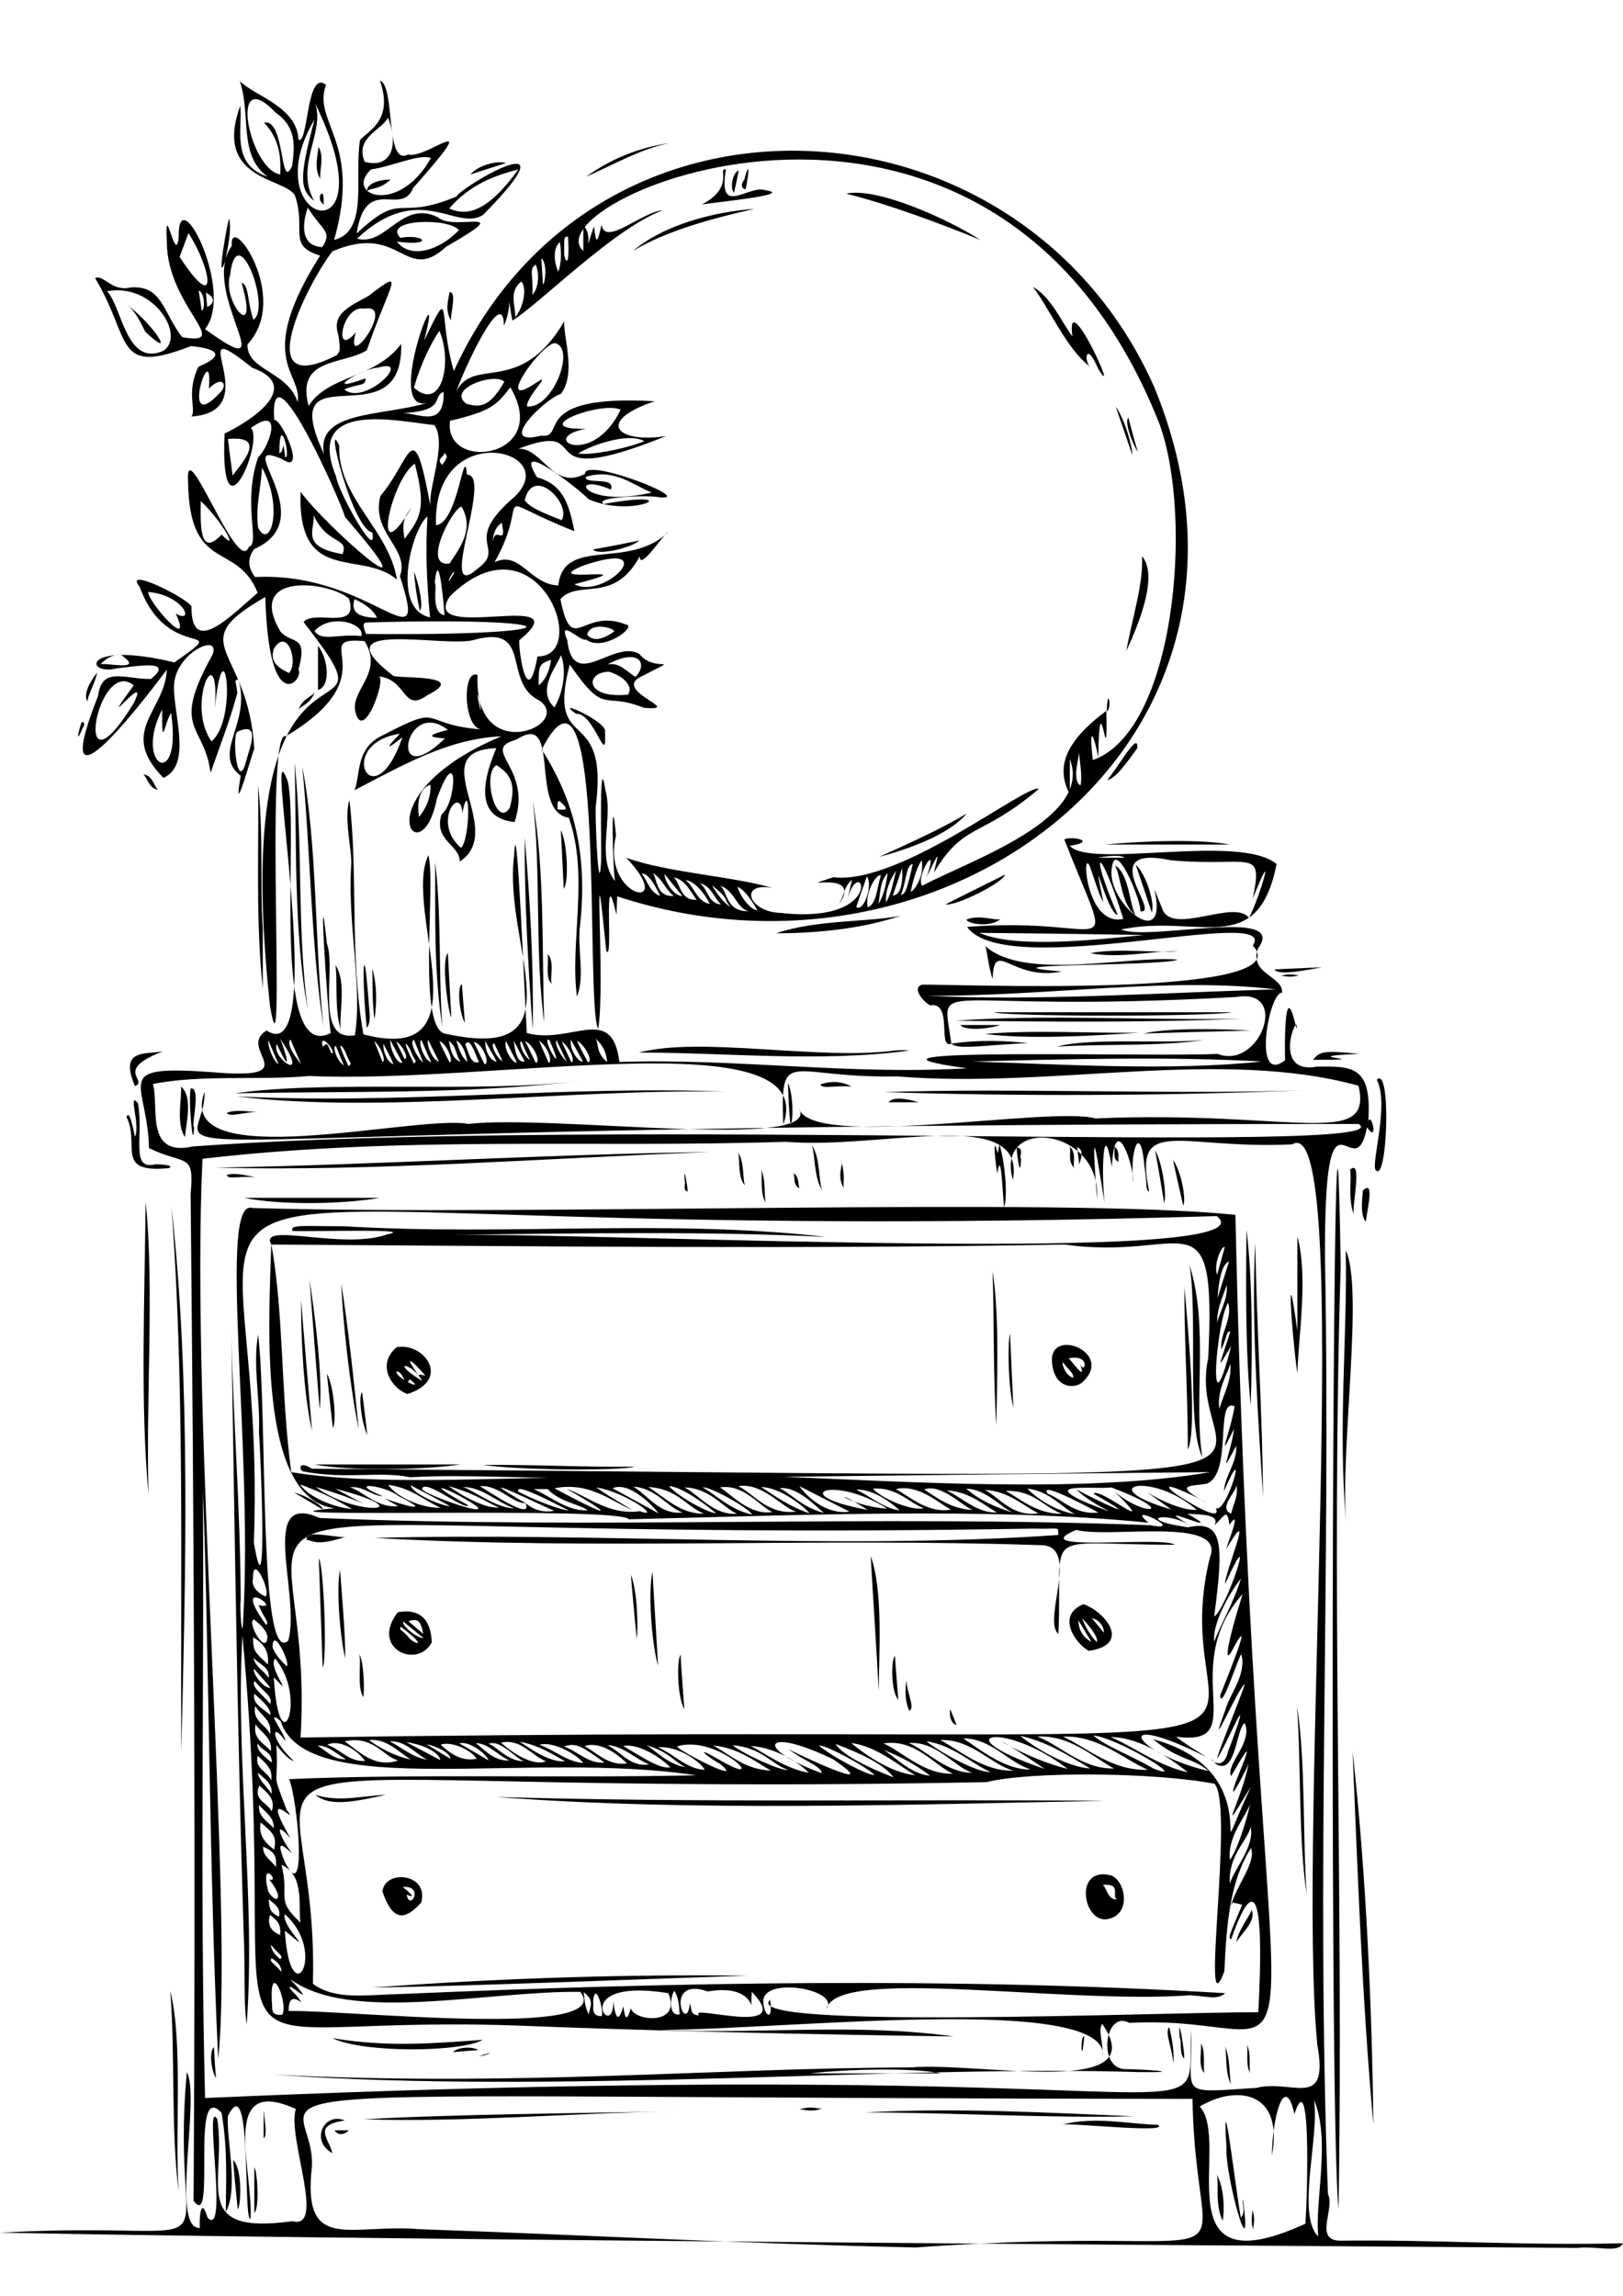 <?xml version="1.0" encoding="UTF-8"?><svg xmlns="http://www.w3.org/2000/svg" xmlns:xlink="http://www.w3.org/1999/xlink" height="540.8" preserveAspectRatio="xMidYMid meet" version="1.0" viewBox="-0.1 -19.1 382.3 540.8" width="382.3" zoomAndPan="magnify"><g id="change1_1"><path d="M145.3,192c-0.1,1.4-0.1,2.7-0.2,4.3c-3.3-14.3-0.6,12-2.4,8.5c-3.4-33.9-0.1,8-1.9,18.4c-3.2-5.9,2.2-95.9-13.3-65.8 c7.7,12.1,10.9,24.8,9,41.7c-0.6,5.4,1.2,11.9-0.7,16.5c-1.7-12.7,2.9-28.5-1.9-42.1c-9.6-1.5-1.5-25.5-12.4-18.4 c-8.8,2.4,4,6.5-0.4,19.4c-8.5-0.9-8.2-8.2-4.3-17.4c-17.6,0.6,2.7,19.3-8.6,26.7c0-4-6.2-4.9-4.3-11.1c3.6-2.6,4.1-18-1.1-3.7 c-3.7,19.1-18.6-0.5,15.2-14.7c-12.4,0.6-22.5,6.4-34.6,12.7c1.5-3.7,0.1-10.1,7-13.1c14.3-7.5,7.9-2.4,23-1.2 c-4.5-0.3-4.6-14.6-1-12.8c-1,21.7,22.7,11.9,14.6,6c-8.9-4.2-1.5-17.9-15.1-14.4c-6.2,2.3-37.5-5.3-19.3,8.6 c2.4,0.6,17.6-0.3,8,4.5c-5.9,4.3-4.7-3.7-11.5-4.4c2,0.3-3.9,16.6-5.6,7.8c-0.5-5,6.7-8.8,2.3-16.1c-13.9-1.3,6.2,7.7-18.6,22.4 c-5.2-2.2,0.3,87.4-3.7,63.5c-11-101.7,33.7-57.4,7.9-90.4c2.5-3.1,13.2,2.3,10.7-5.5c-4.5-4.1-24.6-6.5-16.1,7.8 c2.8,3,6.5,0.6,4.2,8.9c1.5,2.1-7,12.2-7.8-17.1c-19.8,11.3-4,11.6-2.6,35.7c-0.7,1.7-5.2,18.1-3.2,6.4c-7-5.3,2.7-12.5-0.6-22.8 c-1.1,0.7-0.5,0.1-0.2,3.3c-1.6,6.1-4,12.2-6.3,18.8c-1.5-11.7-9.5-9.9,0.4-27.7c2.3-5.5-8.7-0.7-9,7.1c-0.3,6.5,4.4,18.7-2.5,21.8 c-10.8-11,0.4-15.7,0.8-25.5c-1.9,2.5-29.5,39.8-16.2,6.2c0.9-7.1,6.3-3.9,12.5-4c5.7-4.8-3.7-2.9-8.1-2.5 c-7.4,1.9-8.5-6.7,13.6-1.4c14.3-10.1-1.5,0.6-8.2-17.8c-4-4.9,10.8,2.4,12.2,4.6c-0.1,12.1,9.3,2.2,15.6-3.2 c-5-12.3-16.1-4.4-16.4-26.2c-0.8-12.2,11.7,22.5,14.3,15.4c2.8-0.8-1.6-9.9,2.2-21.1c2.7-2.5,6.1-12.6-1.7-6.9 c3.2,3-7.4,28.2-6.2,1.3c5.7-2.7,18.9-11,6.5-15.5C41.6,53.3,63.5,77.7,45,79c1.2-1.7-1.3-5.5,1.6-11.7c0.5-0.3,9.8-3.7-1.7-4.9 C26.6,69.5,31.1,61,22.3,46.4c1.9-1,4,3.3,8.3,2.2c7.5-0.6,7.6,5.7,12.2,11.7c12.3,2.2-3.5-7.2-3.6-22.3c-0.6-11.3,2.1,6,2.8-1.3 c-0.3-14,13.3,12.9,6.2,21.7c19.6,14.3-1.6-8.7,6.3-19.6c-0.7-8.5,14.1,12,3.7,23.2c-0.2,6.2,9.5,6.3,11.8,13.6 c1.2-7.1-10.3-9.8,5.3-34.5c-7.8-2.4-3.2-6-5.9-14.1C67.3,22.7,50,23.6,56.5,5.8c0.6,5.3-2.3,13.8,6.4,16.7C56,17.4,59.1,8.3,56.4,0 c3.4,3.5,13.5,6,13.8,13.8c2.4,1.2,1.8-16.7,6.5-12.9c-3.3,8.8,8.5,13.4,1.9,36.5c8.2-2,4.7-14.8,6.1-23.5c1.8-2.2,8-4.5,4.7-14 c3.7,1.2,1.1,20.3,6.6,17.4c4.6,1.2,18.6-11.8,1.2,7.9c-2.8,6.9-11.1-3.4-13.3,10.7c11.1-10.4,9-2.7,23.5-8.7 c1.5-2.6,28.6-18.3,6.3,4.3c-6.4,4.1-15-8.2-29.7,5.6c6.9,1.9,10.5-9.3,19.1-5c3.8,3.4,19.1-3,1.9,6.9c-9.8,9-10.6-5.9-26.8,1.1 c-5.7,7.3-20,35.3,1.1,24.4c0.4-0.9,1-0.2,0.3-4.7c-1.6-4.8,2.1-6.5,7.1-9.2c9.1-7,5.2-3.4-0.4,12.8c-5.6,3.5-16.8,1.6-13.7,13.1 c4.7-7.4,15.6-6.3,21.8-14.6c0.6,23.6-30.1,0.4-18.2,25.9c-1.8-10.2,13.4-8.8,24.3-12c-10.5,2.5,4.6-35-0.7-14.7 c6.8-14,3.1-6.2,7,7.2c33.3-72.9,133.8-66.6,165,3.8C305.9,155.3,223.1,217.6,145.3,192z M94.1,116.6c2.4-6.5-6.9-10.2-4.6-18.9 c7.4-8.7,7.6-20.1,11.8,2.4c-0.6-4.4,4-14.8,0.9-19.1c-7.8-0.7-30.8-6.4-23.1,12.2c0.1,2.7,9.8,20.5,8.5,13.1 c-4.8-0.9-11.4-28.1-7.8-20.5c-0.4,12.4,11.7,19.7,13.6,31.6c-8.4-7.2-23.5,1.5-22.7-20.7c5.5,7.8,33.2,32.2,10.5,6 c-1.3-4.4-18-41.9-16.7-22.9c1.6-0.5,7.9,13.3,1.8,9.2c-12.2-5.3,9.8,14-6.5,21.2c-1.4,1.8-1.8,4.1,0.2,6.6 C87.6,115.4,101.3,138.7,94.1,116.6z M137.3,34c2.7,2.6-0.4,8.5,2.5,0.2c0.4,2.5,0.5,5.7,1.8-0.4c0.8,5.3,9.4-3,14.5-3.4 c-11.4,4.1-29,22-35.5,26c-1.6-8,0.3-3.9-2,1.2c-0.1-10.1-9.8,11.1-11.2,15.5c4.1-8.4,14.9,1.3,25.4-16.5 c-0.2,3.9,2.9,12.2-0.8,17.1c-3.2,0.7-15.8,12.6-4.6,9.8c6.2,0.8-3.2-9.8,26.7-8.1c-14,4.7-9,10,2.7,8.2c-34.1,13.7-15.5-4.4-34.8,3 c5.7-0.3,8.1,9.9,15.7,5.9c-0.1-4.1,26.6,6.5,17.4,5.5c-1.7-0.5-15.5-0.2-13,1.6c20.6-3.7,6.9,3.7-3.7-1.2c0.3-0.3-18.5-15.6-12-5.1 c5.6,1.6,7.4,5.3,8.8,12.7c-21.5-8.5-9.6-9.1-18.8,7.3c6.1-2.8,8.1,5.1,15,5.5c1.3-11.7,16.6-3.5,25.9-12.6c-1,0.3-6.8,9.4-6.7,5.7 c-6.1,11.4-14.4,5.3-18.7,10.1c2.8,13.8,5.1,1.8,15.5,6c2.6,0.3-5.3,6.6-9.5,3.5c-1.1,0.7-6.7-5.3-4.4,0.1c1.4,12.4,10.9-0.2,17,3.3 c3.6,4.7,10.7,0,0.5,5.3c-7.2,3.4,10.5,8.2,0.6,7.4c-10-4-8.9,2.2-17.5-10.2c-5.6,21.5,9.1,8.9,6.2,32.9c-0.4,0.6,0.6,24.1,1.2,13.4 c0.1-4-0.5-26.9,1-16.7c1.9,6.5-2.2,16.1,2.3,21.4c-0.5-1.3-1.1-24.7,0.2-10.7c-3.6,15,14.9,18.3,2.4,5.2c9.6,3.5,25.3,4.4,34.4,7.1 c-8-1.4-5.6,5.7,2,5.9c25.3,2.8,19.1-14.5,15.8-3.6c0.4-1.6,0.7-2.9,1-4.2c-2,1.6-1.9,4.1-3.3,6.1c6.7-9.3-12.2-3.1-1.1-6.7 c15.7,1.9,45.7-22.2,48.4-20.8c-13.8,11.7-17.6,7.8-24.7,19.7c1.1-4.9,1.5-5.5-1.7,1c3.1-9-2.7-0.2-1.1,2.1 c11.9-6.2,40.3-15.8,34.8-29.8c0,1.7,0,4.4,0,8.3c-3.3-6.3-1.3-12.3,8.6-19.7c0.4,17.7-1.6-9.2-1.9,11c-0.9-4.9-2.3-8.5-1.3,0.6 c19.4-6.7,23.8-57.1,15.7-79.2C233.5-19.1,124.1,28.2,137.3,40C137.3,37.9,137.3,35.9,137.3,34z M122.2,131.7 c-0.1,3.1,2,16.7,4.3,3.8c12.9,0.1-0.1-34.2-20.6-14.2C98.1,132.7,137.4,119.2,122.2,131.7z M121.1,97.9 c11.7-11.2-19.4-18.7-18.5,6.7c5.3-0.6,6.6-19.8,7.3-11.9c6.3-0.2-7.3,30.7,2.4,22.2C119.5,109.7,108.3,108.8,121.1,97.9z M105.9,80 c-1.6,12.3,24.1,8.8,14.2-7.9C116.9,76.4,115.3,77.8,105.9,80z M74.1,5.2c2.5,6.8-4.9,14.7-0.2,23c-3.4-2.7-3.6-5.3,0.1-19.2 C59.1,34.2,92.4,42.3,74.1,5.2z M25.1,49.5c3.5,3.4,4.5,18,13.3,14C43.7,60,36.1,47.4,25.1,49.5z M65.9,22c0.3-4.6-0.5-8.8-3.8-12.2 c5-1.2,3.7,16.5,6.6,10.2c0.6-4.3,1.2-9.1-3.9-12.6C53.6-4.4,58.5,20.7,65.9,22z M86.1,130.2c51.4,0.5,49.3-4.1,0.3-2.7 C85.5,127.5,85.2,127.9,86.1,130.2z M124,76.6c6,0.8,11.7-13.8,6.6-14.9c-3.3,0.2-14.7,16.3-4.5,9.4C130.4,68.3,124.2,73.7,124,76.6 z M97.6,90.1c-5.7,3.8-10.6,27-0.5,9.9c-1,1.8-2.9,2.7-1.9,7.8C98.9,102.9,100.4,100.7,97.6,90.1z M31.4,142.3 c-8.7-7.1-14.9,28.5,0,4.2C35.7,137.7,21.7,155.6,31.4,142.3z M101.4,18.1c-2.9-1-8.7,1.9-14.1,2.7C80.8,26.9,93.9,31.7,101.4,18.1z M101.2,126.3c-0.8-8.1-1.1-15.9-0.6-23.8C96.9,105.5,91.9,124.3,101.2,126.3z M146.1,77.4c-4.5-2.2-22.6,4.7-8.2,4.5 C126.3,84,139.3,91.4,146.1,77.4z M49.7,155.5c6.4-5.2,2.9-29.2,0.8-7.7C51.8,130.1,43.5,146.5,49.7,155.5z M108,35.1 c-2.4-3-18.1-2.6-13.8,1.8c5.8-1,8.1,2.1-0.8,0.9C96.4,41.8,103.1,40.2,108,35.1z M56.8,47.5c1.8,0.5,1.3,4.5,2.8,8.7 c4.3-2.8-3.9-24.4-5.5-10.5C52.1,51.9,61.1,62.4,56.8,47.5z M103.4,58.8c-2.1,3.1-4.5,8.1-6,13.4C103.9,78,106.6,66.3,103.4,58.8z M105.7,30c4.2,1.9,9.1,0.8,16.3-9.2C116.2,22.3,110.6,24.4,105.7,30z M108.6,100.2c-2.1,0.4-9.5,14.4-2.8,13.4 C107.7,110.6,111.9,105.7,108.6,100.2z M91.3,8.6c-1.4,2.9-7.9,4.7-5.5,10.4C91.5,20.6,94.1,16,91.3,8.6z M94.1,153.7 c-15.5,2.3-6.3,20.8,0.6,0.8C94,155.1,88.5,159.5,94.1,153.7z M137.9,93.2c-0.4,1.9,7.1-0.2,5.9,3c-10.2-4.4-7.1,4.6,9.6,0.7 C149.1,95.2,144.6,91.1,137.9,93.2z M105.4,152.8c-10.2-8-14.3,15.3-0.7,2C102.4,154.6,98.9,154.4,105.4,152.8z M135.2,118.5 c7.2,3.8,21.1-10.9,2.1-4.4C125.7,118.8,154.3,113.5,135.2,118.5z M83.7,59.2c-2.8,10,9.8-7.1,2-5.6C80.5,52.5,78.2,65.6,83.7,59.2z M116.8,161.1c-3.4,2.1,0,15.2,3.2,10C120.9,167.5,121.5,163.8,116.8,161.1z M132.2,103.4c2.4-3.8-6.7-13.1-8.7-4.7 C124.5,100.1,126.2,101.1,132.2,103.4z M61.6,91c-0.1,4.3-1.6,9.1-0.9,14.2C63.5,110.6,66.8,100.6,61.6,91z M118.7,70.8 c-2.4-2.3-13.8,1.8-8.9,5.2C113.3,77,115.4,76.5,118.7,70.8z M38.1,148c-6.9,13.4,4.8,19.4,2.1,0.8C38.6,151.2,38,158,38.1,148z M42.2,41.4c9.2,14,7.6,3,2.1-5.6C43.9,36.9,43.6,37.7,42.2,41.4z M86,70c0,2-1.4,1.1-5,2.6c4.7,4.1,16.5-7.7,7.9-5.1 C85.1,67.6,75.1,74,86,70z M108.5,180.6c2.3-2.4,2.1-17.3,0.3-8.2C108.5,165.5,101.5,174.5,108.5,180.6z M143.4,139.1 c-5.6,0-6,6.4,4.4,5.4C149.1,142.8,147.2,140.3,143.4,139.1z M34.8,120.3c-0.1,2.3,10.8,14.6,6.5,5.1 C45.8,128,43.4,121.1,34.8,120.3z M47.2,98.9c-0.1,5.8-0.3,13.4,4.9,7.9C56.4,111.3,52.6,104.1,47.2,98.9z M85,130.7 c1-2.9-7.2-5.5-11-1.2C75.6,132.1,79.6,130.1,85,130.7z M72.4,29.8c-1,2.8-2.3,9,3.4,9.3C78.3,35.3,75.8,35.3,72.4,29.8z M55.9,153.2c-1.5,0.3-0.1,15.5,2.1,6.5C58.8,156.8,61.3,150.7,55.9,153.2z M49.1,72.4c1.1-13.3-7.4,11.9,2.7,0.9 C53.5,71.7,52.5,69.1,49.1,72.4z M132,135.2c-0.6,2.2-6,8.2-1.5,12.3C133,143.2,133.2,137.8,132,135.2z M80.6,111.4 c1.5-4.1-3.5-2-6.8-9.1C74,105.9,70.7,109.7,80.6,111.4z M54.7,92.9c1.7-2.4,8.6-9.6-1.1-8.6C53.8,86,54.1,88.6,54.7,92.9z M151.7,84.8c-4.3-2.3-13.6,1.5-15.6,2.9C138.5,88.2,146.7,86.8,151.7,84.8z M68,139.4c2.3-2.7-0.5-10.9-3.6-5.7 C63.9,135.5,63.7,137.5,68,139.4z M149.6,140.3c3.2-3.4,0.4-6.8-6.6-2.9C145.9,136.8,147.5,139.1,149.6,140.3z M104.6,125.8 c0-0.5-1.3-17-2.3-7.7C103,118.8,101.2,125.1,104.6,125.8z M104.4,73.2c-2.9,1.1,0.8,4.4-9.6,5C98.6,78.2,104.6,81.9,104.4,73.2z M121.3,55.6c2.1-2.7,2.7-7.1,1.4-8.4C119.8,49.5,121.2,52.5,121.3,55.6z M83.4,122c-0.7,2.4-0.1,4.3,5.3,4.4 C88.1,125,86.5,123.4,83.4,122z M144.6,129.6c-0.2-0.9-5.7-2.3-6.4,0.8C139.4,131.7,141.2,132,144.6,129.6z M101.3,165.7 c-2.3,0.7-3.3,3.5-2.7,7.6C100.3,171.2,101.4,168.8,101.3,165.7z M207.4,187c-1.3-0.2-3.8,4.4-3.1,7.6 C206.4,193.6,206.3,190.8,207.4,187z M23.5,137.4c0.5-0.7,10.9,1.9,5-2.2C27.2,135,25.5,135.3,23.5,137.4z M158.6,187.5 c1.7,1.7,1.5,5.5,5.4,5.3C162.4,190.7,161.4,188.2,158.6,187.5z M129.7,136.3c-2.7,0.9-3,1.2-2.9,6 C128,141.3,129.2,139.7,129.7,136.3z M257.1,163C256.3,163.8,255.5,164.5,257.1,163C256.2,157.7,254.8,149.7,257.1,163z M176.3,195.5c-2.8-0.5-3.3-4.8-6.7-6C171.4,191.2,170.9,195.6,176.3,195.5z M125.3,50.3c1-0.9,2-3.9,0.8-7.1 C124.4,44.3,125.6,45.8,125.3,50.3z M201.6,194.5c1.7,1.3,4-5,2.5-7.2C203.6,188.8,202.7,191.1,201.6,194.5z M214.4,191 c1.5-1,3.2-4.3,2.6-7.5C216.1,184.8,215.2,187.1,214.4,191z M158.6,191.9c-2.1-1.6-2.7-4.2-5-5.4 C154.7,187.3,154.2,192.2,158.6,191.9z M167.1,193.8c-1.5-3.1-4.1-5.6-5.7-5.6C163.6,189.9,163.9,193.1,167.1,193.8z M208.6,193.4 c1.4-2.3,1.7-5,2.4-7.5C209.5,188.2,208.4,190.6,208.6,193.4z M164.7,188.9c2,1.3,1.9,4.7,5,5C168,192.2,167.4,189.5,164.7,188.9z M131.8,37.9c-1.4,1.1-1.7,4-0.4,7C131.9,43.6,132.3,41.4,131.8,37.9z M214.9,184.4c-1.6,0.2-1.4,3.8-2.8,7.3 C213.1,191.3,213.4,191.1,214.9,184.4z M178.3,195.3c-1.7-3.1-3.6-5.3-4.7-5.5C174.4,192.3,176.8,195.2,178.3,195.3z M206.8,193.8 c1.4-2.2,1.8-4.7,2.2-7.3C207.1,188.5,207.3,191.3,206.8,193.8z M254,157.9c0.3,1.1-1.8,6.6,0.4,8 C254.8,164.3,254.5,161.7,254,157.9z M155.4,191.9c-1.8-3.8-3-5.2-4.4-5.3C152.5,188.4,152.9,191,155.4,191.9z M113.1,148.2 C111.7,147.8,110.9,147.5,113.1,148.2C113.4,146.5,111.3,140.8,113.1,148.2z M212.4,185.3c-0.7,2.1-1.4,4.2-2.2,6.5 C211.9,191.7,212.6,189.5,212.4,185.3z M160.6,191.9c-1.4-1.7-2.8-3.5-4.2-5.2C156.6,189,158.9,192,160.6,191.9z M133.7,36.6 C133.7,39.8,133.7,38.7,133.7,36.6c-1,0.2-0.9-0.2-0.9,4.1C132.8,41.9,134.2,45.1,133.7,36.6z M67.1,88.6c1.4,0.3-1.4-11.1-1.4-1 C66.9,87.6,66.4,83.2,67.1,88.6z M127.8,47.9c0.4,0,1.2-4.8-0.4-6.2C127.5,42.8,127.5,43.7,127.8,47.9z M116,108.5 c0.5-4.1,3.3,1.5,2.1-4.5C117.1,104.7,116,106,116,108.5z M172,194.4c-1.8-1.6,0.1-1.5-4.4-5C168.7,191.3,170.7,194,172,194.4z M48.7,53.1c-0.7,0.5,3.6-1.2-0.3-3.3C48.5,50.5,48.5,51.1,48.7,53.1z M47.4,54c0.7,0.3,0.9-4-0.7-4.7C46.8,50.2,47,51,47.4,54z M106.9,115.8C107.1,117.2,107.2,118,106.9,115.8C106.7,114.7,104,120.7,106.9,115.8z M104.1,90.4c1.3-2,1.3-2,0.4-2.9 C104.8,88.5,102.4,88.9,104.1,90.4z M131.6,169.5c-0.6,0.6-0.3,0-0.4,2C132.3,171.6,134.8,172.1,131.6,169.5z M224,226.7 c-3.3,1.3,0.3-9.3-4.6-9.1c-0.4,0.8-5.4-3.9-2.3-4.8c6-0.2,89.8,3.4,77.9-9.2c6.6-9.8-58.1,8.6-67.3-4.4 c34.7-2.8,35.1,10.6,22.9-20.6c1.5-0.9,8.1,0.4,1.3,1.5c4.8,5.5,40.1-3,48.7,4.3c-4.5,22.6-18.4,11.6-36.6,15.4 c6.4,2.9,39.7-5.5,32.2,4.5c-2.1,6,6,6.5,5.7,10.4c-3.1-0.3-7.1,22,0.7,15.9c-0.1-3.5-0.2-20.6,2.7-7.3c0.7-5.2-6.3,10.8,4.8,8.8 c8.4-0.1,13-0.2,12.1,12.9c0.7-2.4,2.5,5.4-0.3,1.4c-3.1,15.6-10.1-15-9.9,31.1c1.4,73.9-2.1,145.4,0.7,220.1 c1.7,3.7-3.4,10.9,2.9,11c22.1-0.3,43,1.2,66.6,0.6c-1.2,2.4-5.7,0.6-10.9,1.1c-120.1-0.8-298.5-2.1-371.4-3.6 c59.6-3.2,39.6,10.7,44-37.8c3.3,6.1-4,37.1,3.1,36.7c-0.2-0.8,0-8.4,1.8-2.4c5,5.1-1-28.7,2.3-23.2c2.2,14.9-6.7,27.4,17.7,24 c8,2.2-1.4-20.2,0.8-26.4c-18.3-8.4-9.9,14.9-10.7,25.9c-1.8,0.4,0.4-35.7-5.3-24.3c-0.5,4.9,2.6,17.1-0.5,22.6 c0-7.3,0.5-14.3-1-23.3c-7.6-8.3-1.1,28.2-6.6,20.7c0.5-78,0.1-157.8-0.7-237.1c0.9-10-1.1-6.6-9.8-10.8 c-0.4-15.9-9.3-19.6,14.8-17.9c22.9,2,5.6-5.4,12.9-9.8c15.1,9.9-1.3-76,5-58.6c2.7,12.1-4.2,66.5,10.1,59.2 c-0.7-4.6-3.1-41.9-0.9-21.1c2.3,6.1-3.1,23.3,6.6,21.6c1.8-11.2-1.7-26-0.9-39.6c0.4-3.5-1.8-11.2-0.4-15.8 c2.1,17.2,0,36.5,3.3,55.2c29.4,7.7,9.1-29.3,15.3-42.2c1.9,6.7-2.9,41.8,4.3,42.1c31.8,6.9,13.2-20.8,15.9-42 c0.6-13.8,2.5,34.4,3,41.8c10.5,2.8,20.1-7.1,21.8,6.8c27.6-0.9,53.5,3.1,81.9,1.5c-37-5.1,44.6-2.6,59-3.4 c9.9,3.9,17.2-15.6,4.4-13.4C217.8,219.8,221.7,210.1,224,226.7z M47.6,253.8c-2.9,60.7,7.4,176.4,3.7,212 c-2.1-42.5-2.2-98.2-3.6-133.9c0.3,47.7-0.7,94.3,0.5,143.1c247.6-10.9,231,12.1,232.3-16.1c0.5,15.6-4.1,15,15.4,13.7 c8.4-2.1,17.1,5.4,14.3-10.1c-4.9-49.5,8.8-221.1-5.9-212.1c-26.5,1.3-37.6-7.1-33.7,11.1c-1-0.4-0.4-1.7-1.1-5.7 c-0.9-10.8-3.5-4.2-2.7,3.6c0.3-3.8-4.3-17.5-5-3.7c-2.1-12.5-2.5,1.9-1.7,8.5c-1-5.4-3.7-25.6-1.8-1.1c1-16.8-24.2-19.5-19.8-4.3 c3.1-17.7-30.6-7.1-53.5-9C138.4,251.3,95.3,248.3,47.6,253.8z M280.8,475.2C26.5,475,76.8,470,73.2,492.8 c-1.5,18.6,9.6,11.7,25.7,13.1c39.9,1.4,75.9,3.4,116.7,4.3C300.9,504,281.5,521.7,280.8,475.2z M319.9,245.6 c-313.1-0.1-271.5,12.2-271.8-7.6c-7.5,19.9,50,5.3,62.1,7.6c19.6-2.3,83.7,6.5,77.9-3.7c2.8,9.9,59.3-0.6,69.8,2.4 c46.2-2,65.5,7.4,62-7.7c-32.5-9-72.1,0.8-108.7-2.2c-25.6,0.5-27.5-7.3-26.8,11.3c8.8-24.9-68.3-9.4-111.6-11.4 c-11.8,1.1-25.6-0.4-36.9,1.9c1.6,4.9-2.1,17.3,9.4,14.7C144.1,243.8,332.4,253.2,319.9,245.6z M282.5,477 c7.6,8.3-9.4,43.3,24.9,27.6c0.5-7.7,1.3-38-2.6-25.8c-2.2-10-5.2,0.3-5.3,9.8C302.4,473,290.8,472,282.5,477z M295,192.5 c2.5-12.3-0.4-7.3-19.3-9c-18.5-3.9-2,12.8-7.2,12c0.4-2.1-6.3-18.6-6.8-9.3c-0.3,8.2,13.6,19,10.1,4.1c0.4,0.9,0.6,1.6,1.8,4.4 c2,6.9,17.2-2.3,20.5,2.4C296.6,192.3,300.8,178,295,192.5z M300.4,213.9c-25.6-3-54,1.7-82,1.5C243,216.7,273.3,214.7,300.4,213.9z M229,230.9c20.2,0.6,46.2,2.3,68.1,0C276.3,229.7,251.5,230.3,229,230.9z M310.4,507.6c-0.8-8.7,3-22.8-1-32.2 C310.8,483.8,305.2,502.5,310.4,507.6z M230.6,200.6c8.5,3.7,26.5,1.7,38.8,0.5C257.9,200.9,243,200.7,230.6,200.6z M263.2,196.4 c-2.7-0.5-6.5-18.3-3.4-3c-1.2-2.2-1.7-4.3-3.2-8.5c-2-4.5-0.9,14.4,7.9,12.4C258.5,178.4,256.5,181.2,263.2,196.4z M65.1,226.8 c-1.5,3.3,8.4,9.8,0.7-1.4C66.4,226.3,69.6,236.4,65.1,226.8z M112.8,231c-0.3,0.3-2.1-6.6-3.3-4.1 C110.2,228.4,110.7,231.8,112.8,231z M140.1,225.4c0.9,0.8,0,3.4,2.8,5.6C142.8,229.5,142.4,227.5,140.1,225.4z M108.4,231 c-1.1-1.5-1-3.9-2.8-4.9C106.1,227.9,106.2,230.1,108.4,231z M114,231.5c1.5,0.1-0.4-4.9-2.5-5.2C112,227.3,112.4,228.2,114,231.5z M94.7,231.2c-1-1.9-2-3.7-2.9-5.4C91.8,228.3,93.5,231.5,94.7,231.2z M68.3,225.7c-0.9,1,0.6,3.4,2.5,5.8 C70,229.5,69.1,227.6,68.3,225.7z M120.9,226c0.5,3.9,1.2,5.1,2.6,4.9C122.6,229.3,121.8,227.6,120.9,226z M110,231 c-0.4-2.6-1.6-4.7-2.6-5C108,227.9,108.5,229.7,110,231z M129.3,225.8C130.6,228.3,130.1,227.5,129.3,225.8 C127,224.9,133.9,236.2,129.3,225.8z M114.2,226.1c-0.1,2.4,1.3,4.8,2.7,4.8C116,229.2,115.1,227.7,114.2,226.1z M119.1,226.1 c-0.8,1.9,2,5.7,2.5,4.9C121.1,230,120.6,229.1,119.1,226.1z M134.4,225.8c-0.5,2.1,1.8,5.4,2.8,5.1 C136.7,229.9,136.3,229.2,134.4,225.8z M126.1,231.2c1.3-0.2-0.6-4.3-2.5-5.1C124.1,227.1,124.5,227.9,126.1,231.2z M129.2,231.3 c0.9-0.9-0.5-4.1-2.3-5.3C127.6,227.8,128.4,229.5,129.2,231.3z M138.4,231.1c1.3-0.2-0.7-4.1-2.6-5.1 C136.2,227,136.7,227.9,138.4,231.1z M99.2,225.9c-0.9,0,0.4,4.6,2.3,5.2C101,230.1,100.6,229.2,99.2,225.9z M63.1,225.9 c-0.2,1.6,1.4,5.2,2.4,5.6C64.7,229.6,63.9,227.8,63.1,225.9z M82,232C80.8,229.3,81.2,230.2,82,232c0.9-0.9,0.6,0-0.6-3 C81.1,227.9,78.3,224.2,82,232z M105.8,231.1c1-0.1-0.6-4.4-2.4-5C103.8,227.1,104.2,228,105.8,231.1z M134.5,231.1 c0.9-0.2-0.2-3.3-2.3-5C132.6,227.1,133,227.9,134.5,231.1z M264.8,182.9c-0.7-0.5-2.1-0.7-6.5,0 C259.6,182.9,260.5,182.9,264.8,182.9z M97.4,225.8c-1.1,0.3,0.5,3.9,2.2,5.4C99.2,230.1,98.8,229.2,97.4,225.8z M100.8,225.9 c-0.6,0.1,0.6,4.5,2.5,5C102.8,229.9,102.4,229.1,100.8,225.9z M90.2,226.7c-0.1,2.2,1.2,4.6,2.4,4.8 C91.9,229.9,91.1,228.4,90.2,226.7z M97.4,231.4C96.2,228.8,96.6,229.6,97.4,231.4c0.8-0.9,0.5,0-0.7-2.8 C96.4,227.4,93.7,223.9,97.4,231.4z M79,227.2c-0.9,0.1,0.3,3.7,1.9,4.6C80.5,230.9,80.2,230.2,79,227.2z M90,231 c0.9-0.1-0.4-3.8-2-4.9C88.5,227.1,88.8,227.9,90,231z M77.9,228.9c1.8,0.6-2.9-5.6-2-1.5C76.9,226.8,76.8,226,77.9,228.9z M116.3,226.6c-1,0.1,0.5,3.5,2,4.2C117.9,229.9,117.5,229.2,116.3,226.6z M95.2,230.3c1.1-0.1-0.5-3.3-2-4.1 C93.6,227,93.9,227.7,95.2,230.3z M122.7,226.1c-0.8,0.1,0.5,3.6,2,4.4C124.3,229.6,123.9,228.9,122.7,226.1z M131,225.9 c-0.6,0.5,0.8,3.6,2.4,5C132.9,229.9,132.5,229.1,131,225.9z M315.2,501c1.2-73.4-1.8-147,0.5-221.9 C314,170.6,312.7,480.5,315.2,501z M40.3,265.2c3.1,41.8,2.1,84.7,2.3,128.3C43.6,352.3,44.9,306.3,40.3,265.2z M318.5,393.4 c1.2,28.1,2.2,57.9,4.9,87.8C323.1,454.2,321.7,421.9,318.5,393.4z M210.7,228.3c-17.7,2.4-45.8-3.4-60.3,0.5 c19.3-0.1,42.9,2.4,63.8-0.5C212.7,228.2,211.7,228.2,210.7,228.3z M316.9,275.4c0.4,20.3-1.9,41.8,0.1,64.4 C315.5,322.8,321.2,284.4,316.9,275.4z M34.9,332.9c-0.7-21.1,1.4-49.4-0.7-68.9C34,285.5,32.9,312.3,34.9,332.9z M225,221.3 c21.4,0.2,44.3,0.5,67.7-0.5C271.6,221.3,245.8,219.7,225,221.3z M250,209.7c-22.1-1.9,24-1.2,27.3-2.8c-11.7-1-36.2,5.1-45.3-3.2 c0.5,1.6,0.6,4.2,1.7,7.8C234.1,201.6,238.1,212.1,250,209.7z M72.4,218.8c-2.6-19.4-1.1-39-3.1-58.4 C69.8,178.1,69,200.2,72.4,218.8z M76.1,222.7c-2.1-18.8-1.4-43-5-61.2C73,180.4,73.2,204.3,76.1,222.7z M61.8,199.4 c-0.7-9.9,0.2-21.9-1.1-33.6c0.2,16-0.6,32,1.1,47.9C61.8,208.9,61.8,204.1,61.8,199.4z M40,449.8c1.2,13.9,0.1,32.8,2,47.3 C41,483.5,43.1,462,40,449.8z M125.4,169.7c2,15.6,0.4,35.6,2.7,52C127.5,206.3,128.3,185.9,125.4,169.7z M234,219.3 c1.9,1,49.6,1.1,56.2,0C271.5,219.3,252.9,219.3,234,219.3z M182.7,200.7c8.3,0,19.4-0.8,29.3-4.1 C203.9,198.1,192.1,197.5,182.7,200.7z M29.7,244c3.3,6.4-3,13.3,10,12c0.6-0.3,0.8-0.8-3.2-0.9c-6,1.5-2.7-6.6-4.1-14.4 c-2.5-3,0.6,5-0.7,7.9C31.6,248.7,30.5,241.6,29.7,244z M125.4,223.4c0.2-15.1-0.6-30.1-1.9-45.2 C123.4,191.3,124.3,209.2,125.4,223.4z M102.4,184c0.1,11.6-0.4,25.5,1.7,38.7C103.2,211.4,103.9,195.7,102.4,184z M323.9,256.4 c2.8,3.8,3.8-24.9,0.3-21.2C327.2,240.9,322.9,254.6,323.9,256.4z M231.9,224.4c10,1.3,24.8,0.5,36.4-0.3 C257.8,224.3,243.3,223.4,231.9,224.4z M248.9,227.4c9.8-0.7,24.6,0,34.7-1.6C274.4,226.8,256.6,225.2,248.9,227.4z M289.6,179.8 c-6.8-1.3-19.9-0.9-29.4,0C270.2,179.8,279.9,179.8,289.6,179.8z M31.7,236.7c3.3-1.4-5.2-3.7,6.6-8.2 C34.4,229.3,27.8,227.7,31.7,236.7z M138,22.5c6.4-2.8,12.5-6.4,19.5-7.9C150.3,15.7,143.8,18.3,138,22.5z M236.6,186.9 c-4.6,2.3-9.1,4.5-14,7C225.3,194.3,236.4,188.6,236.6,186.9z M74.8,133c0,2.3,0,6,0,10.4C77.8,142.6,77.3,136.1,74.8,133z M269.2,224.3c6.8-0.2,16.9-0.5,25.3-0.7C288.8,223.3,275.9,222.8,269.2,224.3z M260.7,164.6c2-0.3,4.6-4.1,7.1-7.5 C268.1,152.8,263.4,161.5,260.7,164.6z M86.8,217.6c-1.4-18.8-1.7-5.5-0.5,5.4C87.4,221.4,86.9,219.5,86.8,217.6z M224,226.7 c1.6,1.6,9.5,0.1,18-0.1C237.4,226,230.5,225.7,224,226.7C224,226.7,224,226.7,224,226.7z M309.2,230.5c17.3,0-6.4-0.7,10.9-1.4 C311.9,228.3,310.8,228.4,309.2,230.5z M256.7,205.4c7.3,1.3,14.5-0.6,20.6-0.5C273.1,205.4,262.7,204.1,256.7,205.4z M317.9,256.4 c0.5,1.9-0.6,6.5,0.9,10.6C318.2,265.8,321,253.4,317.9,256.4z M80.2,223.4c-0.6-3,1.5-11.3-1.3-15.2 C79.5,211.5,78.6,218.8,80.2,223.4z M105.4,205.4c-1.7,1.7,0.2,14.5,0.8,15.1C106,216.9,105.7,211.1,105.4,205.4z M132,176.4 c0.2,3.2,0.4,8.5,0.7,13.8C133.9,188.7,133.6,179.6,132,176.4z M321.7,268.7c-0.4-0.4,2.5-10.6-0.8-7.4 C320.9,262.6,320.1,267.1,321.7,268.7z M53.9,32.4c-0.3-0.1-3.3,16.9-0.9,9.8C53.4,39.6,54.5,35.7,53.9,32.4z M235.5,197.4 c-1.5,0.3-5-1.2-8,0.1C228.5,198.8,233.6,199.1,235.5,197.4z M87.6,209c0.1,2.6-0.1,7.5,0.5,12C88.7,217,88.7,212.9,87.6,209z M110.7,22c3-1,5.6-1.8,8.4-2.7C116.8,18.6,112.3,20,110.7,22z M235.5,222.3c-3.1,0-6.2,0-9.4,0 C226.9,223.5,231.8,223.5,235.5,222.3z M20.5,146.1c0.1-1.6,1.8-4.3,2.3-6.8C21.2,141.3,19.4,144.3,20.5,146.1z M109.4,221.8 c-0.1-1.9-0.4-4.8-0.7-9.1C107.6,213.1,108,219.3,109.4,221.8z M311.3,208.7c-2.5,0.1-6.6,0.3-11.2,0.5 C300.9,210.8,307.9,209.3,311.3,208.7z M105.8,49.7c-0.4,2.2-1.1,4.4,0.4,6.8C105.7,55.9,107.7,49.6,105.8,49.7z M129.9,212.6 c-0.6-0.9,0.8-5.7-1.1-7C129.4,206.6,128.1,211.3,129.9,212.6z M33.6,163.3c0.8,0.2,1.3,3.4,3.6,3.6 C36.4,166.7,35.9,163.3,33.6,163.3z M70.1,148.2c0.4-1.1,2.8-1.2,4-4.4C73.7,144.9,71.3,145.1,70.1,148.2z M306.1,210.5 c-0.9,0.3-2.1-0.6-4.7,0.3C302.3,210.5,303.5,211.4,306.1,210.5z M19.2,150.9c-0.1-0.2-2,6.3,0,1.9 C18.8,152.9,20.6,151.2,19.2,150.9z M252.5,60.1c-2.2-2.7-5-9.4-9.3-11.6c3.7,4.6,7.9,14.6,13.4,18.7c-1.4-1.4-0.9-6.2,2,0.6 C264.1,76.6,250.8,47.3,252.5,60.1z M199.2,26.5c9.7,2.4,22.4,7.1,31.6,10.9C223.6,32.7,206.6,24.9,199.2,26.5z M265.2,134.2 c1.9-4.1,8-17.4,3.7-22.3C269.3,118.2,266.5,126.9,265.2,134.2z M165.2,29.1c1-0.4,22.5-2.3,15-3.4c-4-1.4-11.3,6.6-9.3-4.9 C168.7,20.4,173.2,24.8,165.2,29.1z M227.6,172.5c-5.4,3.3-13.3,6.9-20.6,10.2C212.7,181.2,223.2,177.8,227.6,172.5z M149,40 c7.7-4.7,19.1-7.8,28.6-9.9C168.9,30.7,156.7,33.5,149,40z M142.4,153.3c0.9-2.3-12.6-8.3-6.8-4.3 C139.9,148.7,142.9,162.1,142.4,153.3z M150.5,108.2c-2.4,0.5-6.4,1.3-10.9,2.1C140.6,111.8,148.5,110,150.5,108.2z M262.7,76.7 c0.9,2.5,2.3,6.7,3.9,11.3C266.7,86.4,264.9,79.6,262.7,76.7z M172.8,26.3c0.4-1.8,0.8-3.5,1.1-5.3 C172.4,21.7,171.8,25.2,172.8,26.3z M267.9,87.3c-0.5-1.7-1.2-4.2-2.2-8C264.7,79.9,266.4,85,267.9,87.3z M175.5,25.5 c0.1,0.2,1.6-8.7-0.2-2.7C175.9,22.6,173.4,24.9,175.5,25.5z M260.6,148.4C261.9,148,260.8,141.9,260.6,148.4 C260.6,148.4,260.6,148.4,260.6,148.4z M74.9,15.5c0,1.1-1.2,5.5,0.5,7.5C75,21.9,76.4,17.5,74.9,15.5z M76.1,29.1 c0,0.4,0.3-4.3-0.9-2C75.5,27.3,74.7,27.8,76.1,29.1z M34.1,59c7.8,7.4,1.7-2.3-5.1-6.9C31.6,53.7,32.8,56.4,34.1,59z M86.3,25.9 c0.9-0.8,2.9-0.2,5.6-2.7C91.1,23.1,86.4,23.5,86.3,25.9z M97.4,115.5c0.2,1.9,0.4,4.9,1.4,9.2C99.7,123.9,98.6,118.4,97.4,115.5z M290.9,267c5.1,230.3,25.7,187.6-25,190.3c-5.8-3.2-7.6,11-0.8,10.9c3.9,0,15.2,0.8,3.1,0.7c-54.8-1.8-136,5.4-203.8,0.6 c57.4,2.9,103.9-1.6,150-1.7c16.2-1.4,57.6,7.5,45.1-10.3c-0.9,1.9,0,2.8,0.2,7.6c1.3-17.1-101-2.9-113.4-6.9 c24.4,2.8,52-1.4,78.2,2.3c-34.5-0.5-67.9-1.2-103.8-2.6c-82-2.7-53.1,21.5-63.7-91.8c-1.7,29.9,3.2,62.2,1,91.6 c-0.8-5.9-0.3-13.1-0.7-21.3c-1.5-47.8-2.1-94-2.9-141.8c0.4,20.7,2.1,40.7,2.2,63.2c-0.3,1.6,0.4,10.9,0.6,4.1 c2.3-40.9-6.1-99.3,2.2-96.5C126.5,267.3,249.5,262.8,290.9,267z M123.7,334.9c-2.9,0.2-6.4-4.4-10.8-4 C113.8,331.3,125.7,339.6,123.7,334.9c1.9,1.6,4.2,2.3,6.7,1.8C126.9,335.2,108.9,326.4,123.7,334.9z M148.8,336.5 c-5-2.1-10.1-6.7-18.3-5.1c14.5,7.8,13.6,6.2,2.8,0.1c5.1,1.8,10,6.3,17.3,5.3c5.4,1.9-3.1-4.4-10.2-5.6 C142.4,332.7,143.2,333.1,148.8,336.5z M284.1,334.8c-0.5-0.5-13.1-6.6-7.3-2.1c1.5,1,11.1,7.2,9.5,3.4c2.7,1.3,7.9-17.9,1.9-4 c0.2-3.7,3.1-6.6,2.9-10.7c-4.4,8.2-1.5,2.7-0.5-4c-4.5,9-0.8,0.7,0.1-5.3c-4.7-2.2-0.4,15.7-6.5,18.2 C280.7,331,275.7,330.3,284.1,334.8z M96.5,328.8c-7.2-1.5-15.4,0.6-25.3-1.4c-0.7-0.3-1.2-2.7,2.2-0.6 c267,2.1,204.3,5.1,211.1-26.1c1.9-39.7-5.2-22.6-33.7-26.7c-62.7,1.1-123,0.4-187,0c-3.1-5.5,16.9,1.4,27.3-2.4 c7.5-1.4-17.3-0.6-22.3-0.8c-0.7-1.6,2.8-1.1,12.2-1.1c38.9,2.3,75.8-1.8,113.4,2.5c-28.3-1.4-59.4-0.8-88.3-0.5 c38.5-0.4,195.4,7.3,180.4-4.4c-282,8.4-222.8-33.3-226.8,76.9c3.3,19.5,1.6-21,1.2-26.1c0.3-7.7-1.5-15.8-0.2-22.9 c2.3,19.3,0,78.4,7.1,72.1c3-10.8-7.3-35.5,7.4-28.9c65.8,2.7,129.2-0.8,195.7,1.7c9,1.8-6.6-5.7-0.5-0.6 c-37.3-3.8-86.9-1.6-122.4-0.8c-1.5-3.1-96.9-0.1-69.3-2.6c-18.3-2.3-15.4-44.5-14.9-62.3c3,16.7,2.2,35.2,4.7,53.8 c19.8,3.3,48.7,1.2,71.3,1.2C126.7,329.4,111.3,328,96.5,328.8z M232.3,400.6c-202.2,4-156.8-18.2-158.7,47.5 c5.3,3.9,12.3,2.6,20.8,2.4c64.9-2.8,128.9-4,194.1-0.2c-1.8,1.7-4.3,0.7-8.3,0.5c-29.8,2.2-83.2-6.9-85.6,3.2 c3.3-4.6-15.3-7.8-14.9-1.6c0.1,3.1,2.4,5,1.6-0.5c-7.8,7.1,93.8,2.8,115,2.9c0.3-6.9,2.4-42.2-6.4-17.2c-0.8-0.2-0.5-0.8,2.6-8.1 c-2.3-0.8-2.7,0.2-1.5-2.6c5.8-8.7,4.4-5.8-1.2,2.8c1.8-5.6,5.9-10,4.8-13.6c-5,7.8-5.8,17.9-6.3,29.1c-5.9,15.5,2.4-38.8-2.3-44.2 C272.1,398.3,242.7,398,232.3,400.6z M70.7,390.1c274.6-4,200.8,11.5,214.2-42.4c3.9-9.8-23.6-4.4-31.5-6.5 c-12.9,5.4,20.7,1.4,23.2,3.5c-32.7,0-26.2-4.6-27.4,21c-3.9-3.3,5.4-20.9-4.2-20.9c-52.9-1.8-104.7,1.2-156.9-1.7 c52-1.4,110.1,2.9,161.1-0.7c-0.1-2.2,0.5-1.3-5.9-1.5C24.9,344.6,74.9,321.7,70.7,390.1z M68,399.9c29.7-1.3,63.4-0.2,95.9-0.9 c-39.5-6-92,6.2-97.9-12.8c-4-3.2,1.2,3.2,1.1,4.7c-3.4-4.9-3.6-0.3,2.1,4.8c-0.5-0.3-1.2-0.1-4.2-3.8c0.6,10.9-1.4,5.1,2.4,15.2 c3.6,4.7-6.9-6.9,0.9,6.7c-4.2-4.8-2.4-0.1,0.4,3.6c-1.5-1.3-4.3-4.2-1.7,2C72.5,430.5,69.9,404.2,68,399.9z M136.6,450 c-22-0.3-54.1,7.5-68.3-3c0.5,0.7,5.3,5.6,1.4,2.7c-1-0.9-3-1.7,0,1.1c3.4,4.6-1.9-2.8-1.8,3.7C82.4,454.3,145.2,461.1,136.6,450z M284.1,394.7c-23.4-11.7-17.4-0.9,0.5,3.3c-3.9-3.3-6.7-2.3-13.1-7.5c29.5,7.9,11,37.3,23.1,11.1c-8.6,14.2-2.2,3.2-0.6-5.3 c0,0.3-5.5,11.2-3,4.2c2.8-7,4.5-11.1-1.1-1.3c-1.4-2.7,5.2-7.9,3.2-12.5c-2,1.1-2,12.3-6.7,9.7c-3.4-3.7,1.3,3.4,2.8-3.1 c0.5-1.2,5-13.3,1.5-6.2c-9.4,19.5,0.2-2.9,2.4-9.5c-1.2,0-9.4,19-4.6,6.1c1-3.8,5.1-8.4,3.8-13.2c-0.7,0.5-4.7,13.6-5,9.7 c0.3-0.8,8.4-20.5,3.4-11.7c-2.8,5.8-1.9-0.1,1.9-12.2c-15.6,17.6,2.4,36.1-15.7,33.6C278.4,391.1,280.7,392.6,284.1,394.7z M184.5,328.7c30,1.2,71.5,3.9,100.5-1.1C252.5,327.9,217.5,328.3,184.5,328.7z M164.6,455.5c-3.1-2.8,23,5.5,12.4-5.5 c-0.8,8.9,3.1-2.4-10.4-0.1c-10.6-3.7-5,10.9-4.2,2.8C162.9,453.9,162.4,455.6,164.6,455.5z M289.5,340c-0.6-3.9-0.9-2.4-3.5,0.1 c1.2-2.5-2.6-2.5-6.4-2.7c10.7,6.1-10.4-3.6,0.5,2.6c-6.2-3.4-12.8-1.2-0.4,0.6c8.5-1.9,8.4,4.2,6.2,21c3-1.8,10.4-24.9,2.6-7.7 c-0.4-2,7.5-20.4,0.3-8.3C288.6,345.5,292.8,335.3,289.5,340z M157.3,450.3c-25.2-4-11.8,13.3-13,0.5c0,0.9,0.6,9,2.4,2.7 c0.1-1,0.3,5.8,1.8,0.3C149,456.9,160.7,458.1,157.3,450.3z M193.5,398.5c-0.3-1.8-4.3-2.9-7.9-5.7c0.8,0.6,23.7,11.4,10.5,2.4 C179.3,387.1,177.6,392.8,193.5,398.5z M251.4,397.5c-14.9-11.5-30.2-8.4-5.4,0C227.1,384.7,237.8,394.1,251.4,397.5z M257.5,332.7 c1.3-1.8,16.1,10.6,4.9-0.6c6.7,6,15.9,5.4-0.7-0.9c-3.9,0.5-17.2-1.3-5.6,3.7c10.8,4.2,0.9,0.6-2.6-3.2 C257.5,333.9,270.9,340.3,257.5,332.7z M250.3,389.9c5.7,2.6,11.5,8.1,20,7.8C264.8,395.4,258.6,389.5,250.3,389.9z M159.4,392.2 c0.1,0.9,16.5,9.3,10.1,4.1c-2.5-1.3-7.1-5,0.1-0.8C181.8,402.5,168.9,389.2,159.4,392.2z M281.8,336.5c-10.7-9.3-24.9-5.6-6-0.1 C263.1,327.2,274.6,336.7,281.8,336.5z M64.7,371.5c-1.9,2.1,5.1,10.2-0.3,4.4C65.6,397.5,72.5,380.7,64.7,371.5z M67,431.7 c-1,2.9,8.1,10.6,0,3.9C68.2,455.9,77.2,440.8,67,431.7z M208.9,336.2c-12.7-8.1-24.3-3.3-4.6,0.3 C194.3,330.1,199.3,335.6,208.9,336.2z M66.2,420.1c2,7.8-1.6,8,4.5,13.6C70,430.5,71.9,422.5,66.2,420.1z M244.2,389.9 c5.1,1.7,10.3,7.6,18.1,7.5C257.5,394.8,251.9,389.4,244.2,389.9z M224.3,398.6c-4.2-1.9-8.9-8.3-16.3-7.1 C212.3,393.3,217.6,398.9,224.3,398.6z M93.7,335.6c-1.1-0.6-2.2-1.2-3.2-1.8c2.1,0.8,13,4.3,3.2-0.6c-2.8-2.4-12.9-3.8-3.6,0.1 c-2.8-0.2-4.8-2.6-7.8-2.1C84.9,331.7,88.7,336.2,93.7,335.6z M238.6,397.9c-5.2-1.4-9.9-7.5-17.2-7.2 C225.8,393,231.5,398.1,238.6,397.9z M279.7,398.3c-3.6-2.9-11.1-8.3-18.2-8.3C266.5,392,272.5,396.7,279.7,398.3z M93.7,395.5 c-3.5-0.9-5.9-6-12.6-4.5C84.9,393.8,88.4,397.3,93.7,395.5z M289.7,294.5c-0.9-0.3-0.7,1.1-2.1,4.2c-0.4-3.9,2.7-7.1,1.6-11 c-2.8,4.1-5,32.8,0.7,10.2C286.9,302.7,286.4,304.7,289.7,294.5z M187.4,336.9c-3.5-1.1-7.9-6.9-13.6-6 C177.5,332.7,180.7,337.7,187.4,336.9z M210.9,331.6c2.7,1.3,7.5,5.9,13,4.8C221.3,335.2,216.4,330.3,210.9,331.6z M240.2,389.7 c3.4,2.8,10.8,7.3,16.5,7.7C251.3,394.1,246.2,391,240.2,389.7z M74.3,331.1c9.1,7,26,6,4.6,0.4C90.1,337.7,86.4,334.6,74.3,331.1z M200.4,391.4c2.8,2.3,8.9,6.9,15.1,7.6C211.6,396.7,206.3,392.1,200.4,391.4z M169.5,331.2c2.7,1.7,7,6.6,12.3,5.8 C178.8,335.6,175,330.3,169.5,331.2z M226.8,390.3c3.7,2.5,10.1,7.6,15.9,7.3C237.5,396.1,233.5,390.3,226.8,390.3z M257.4,389.6 c3.2,2.7,8.7,4.6,14.2,7.8C280.6,400.9,263.6,390.3,257.4,389.6z M110.2,335.4c-0.9,1.3-10.1-6.3-10.9-3.9 c-0.2,1.2,19.1,7.9,11.5,3.2C103.7,330.5,99.9,329.8,110.2,335.4z M231.9,331.8c3.6,1.9,6.5,6.4,12.6,5.5 C241.2,335.7,237.4,332,231.9,331.8z M228.9,398.4c-4.1-1.3-8.4-7.5-14.9-7C217.9,393,222.8,398.4,228.9,398.4z M205.5,331.5 c2.2,2.4,9.2,5.3,12,4.6C214,334.8,211,331,205.5,331.5z M250,337.4c-4.6-1.8-6.5-5.5-13.2-5.4C240,333.8,244.2,337.5,250,337.4z M176.8,392.1c3.4,1.8,8,5.3,13.6,6.3C188.2,396,182.3,392.4,176.8,392.1z M152.6,331.1c4.1,2.6,7.5,6.3,13.1,6.3 C161.2,335.4,159.4,331.5,152.6,331.1z M233.2,398.2c-4.1-1.7-8.9-6.4-15.1-7.2C222.4,394.3,230.6,398.5,233.2,398.2z M210.4,399.5 c-2.3-3.1-7.4-5.5-13.7-7.9C198.6,394.5,204.8,397.3,210.4,399.5z M161.1,331.2c3.3,1.6,6.8,6.6,12.4,6.2 C170.4,336.1,167.1,331.3,161.1,331.2z M103.7,336c-3.5-1.5-6.9-4.7-12.3-5.4C92.6,332.8,98.4,336.1,103.7,336z M167.9,392 c3.8,2,7.3,5.6,13.6,5.9C178.3,396.1,173.7,392.4,167.9,392z M258.6,337.1c0.3,0.2-14.5-8-11.9-4.4 C249.9,333.8,253.1,337.8,258.6,337.1z M221.6,469.2c-6.7-1.4-22.4-1-30.8,0C199.4,469.2,211.7,469.2,221.6,469.2z M229.1,336.5 c-2.1-0.5-7.5-6.4-11.5-4.8C220.1,333.3,224,336.4,229.1,336.5z M117.9,391.3c4,3.6,8.3,5.4,10.6,4.4 C124.9,394.2,122.6,390.3,117.9,391.3z M165.9,397.7c-0.6-1.4-5.8-5.7-11-5.3C158.8,394.1,161.6,397.5,165.9,397.7z M66.4,455.4 c1.5-3.1-3.3-13.8-2.4-2.2C64,454.5,64,455.6,66.4,455.4z M147.6,396.2c-3.6-3.5-7.2-5-10-4.1C140.7,393.9,143.3,396.8,147.6,396.2z M157.8,397.1c-3.6-3.5-8.5-5.6-11.1-5C151.2,394.7,155.3,397.6,157.8,397.1z M149.1,331c3.7,2.4,6.4,6.7,11.6,6.1 C157.1,335.9,154.7,331.5,149.1,331z M222.9,331.9c3.9,1.9,7.2,5.4,11.9,5.2C232.6,336.1,228.4,332.1,222.9,331.9z M188.2,330.9 c1.6,2.3,6.2,6.8,11.8,6C195.9,334.8,192.1,332.9,188.2,330.9z M172.5,391.9c2.1,1.9,11.5,6.2,13,5.8 C181.6,396.4,179.6,392.6,172.5,391.9z M192.8,392c3.2,2.7,11.8,7.2,13.1,6.9C203.7,396.8,194.4,391.8,192.8,392z M190.6,337.3 c-1.3-1.6-6.9-6.1-11.4-6.2C181.8,332.8,185.9,335.8,190.6,337.3z M289.6,418.9c1.6-2,3.7-8.4,4.8-13.2 C293.3,408.8,289,413.4,289.6,418.9z M292.2,352.7c-1.6,1.8-6.8,9.9-6.3,14.8C287.3,363.8,290.5,358.3,292.2,352.7z M128.9,331.6 c-1,0-2.2,0-3.3,0c4.2,1.8,7.8,5.2,12.7,5C136.7,335.2,131.8,334.7,128.9,331.6z M165.4,331.2c2.6,1.3,6.4,5.3,11.7,6.4 C175.9,335.8,167,330.9,165.4,331.2z M112.2,395.1c-1.5-2.3-6.3-4.2-8.5-3.3C106.1,394,108.7,395.8,112.2,395.1z M289.6,424.6 c0.6-3,5.9-8.7,4.9-13.4C293.6,414.6,289.1,418,289.6,424.6z M85.9,395.6c-2.5-3.3-6.5-5-8.9-3.8C80.1,392.9,82.2,395.9,85.9,395.6z M70.6,330.5c1.4,2.3,6.6,5.2,12.2,5.8C78.9,333.9,74.8,332,70.6,330.5z M62.4,356.9c1.5-0.8-3-10.6-2.9-4.3 C59.2,353.8,59.5,355.4,62.4,356.9z M133.9,336.6c-1.5-0.6-13.1-7-11.9-4.4C125.6,334.1,132,336.6,133.9,336.6z M96.7,395.3 c-3.1-1.9-5.7-5-9.9-4.6C89.8,392.9,93.1,394.5,96.7,395.3z M155,337.3c-0.9-1.4-6.9-7.7-10.8-5.9 C146.6,332.7,150.6,334.9,155,337.3z M62.6,363.6c0.8-0.7-0.5-1.5-1.8-4.7C67.2,360.6,53.7,351.3,62.6,363.6z M241.9,331.5 c1.6,1.7,5.8,5,11.2,6C250.4,336.2,246.9,331.9,241.9,331.5z M194,337.2c-1.8-1.4-6.4-6.4-10.5-5.8C186,332.4,188.9,336,194,337.2z M137.3,396.1c-1.5-2-7.1-5.2-10.3-4.3C130.6,393.1,133.4,395.8,137.3,396.1z M227.5,331.5c3.5,3,7.3,4.5,11.2,5.7 C236,336.3,232.4,331.6,227.5,331.5z M122.3,391.1c2,1.2,6.7,4.9,10.7,4.6C130.6,394.4,127,391.9,122.3,391.1z M142.3,396 c-6-4.3-6.7-4.6-9.6-3.8C136.1,393.4,138.4,396.3,142.3,396z M143,391.9c3.2,1.6,5.5,5.3,9.8,4.5C149.4,395.1,146.8,392.1,143,391.9 z M117.5,335.9c-1.9-0.5-4.8-3-11.9-5C109.1,333.5,114.6,336.3,117.5,335.9z M168.6,337.3c-4.3-3.6-9-6.4-11.1-6.4 C159.3,333.1,166.3,337.1,168.6,337.3z M59.5,366.5c0.1,3.2,0.1,3.2,3.5,6.4C63.3,370,62.2,368,59.5,366.5z M61.3,410.1 c-0.6,2.9,1,4.8,3.2,6.4C65,413.6,64.6,412.8,61.3,410.1z M211.8,336.6c-1.1-1-5.6-5-10.2-4.9C205.2,333.5,208,336.1,211.8,336.6z M208,393c2.6,1.5,6.3,5.7,11,6.1C215.5,396.4,211.8,394.5,208,393z M108.9,331.1c2.1,0.5,8,5.1,12.1,5 C116.6,334.5,113.5,331.1,108.9,331.1z M59.7,362.3c-1.8,0.6,3.1,9,3.2,3.9C62.5,364.9,61.7,363.8,59.7,362.3z M67.4,373.3 c1.1-0.3-3.3-9.8-3.3-4.4C64.7,370.4,65.6,371.5,67.4,373.3z M289.7,302c-0.4,2.1-3.2,5.9-2.6,10.7 C288.3,308.9,290.1,305.7,289.7,302z M100.5,395.3c-2.9-1.5-5.1-4.5-8.8-4.3C94.6,392.5,97.1,394.8,100.5,395.3z M119.9,395.5 c-2.8-1.2-4.7-3.9-7.9-4.1C114.3,393.3,116.4,395.7,119.9,395.5z M61,401.4c-1.6,3.4,1.9,4,2.9,6.1C64.9,404.4,62.7,403.1,61,401.4z M63.3,423.5c2.8,1-2.3-5.4-0.2,2.9C65.1,429.6,67,428.1,63.3,423.5z M141.6,455.7c0.7-0.8-1.5-8.9-2-3.4 C139.9,453.1,138.8,455.8,141.6,455.7z M60.1,387c-0.7,3.5,2,4.4,3.6,6.3C64.1,390.1,61.5,389.1,60.1,387z M60,382.7 c-0.7,3.6,2.6,4.4,3.5,6.6C64.1,386.2,61.5,385,60,382.7z M158.8,449.8c-0.7,0.1-1.9,6.1,1.2,5.5 C159.8,454.1,160.1,452.2,158.8,449.8z M123.4,395.7c-1.7-0.3-5.6-5.3-8.4-4.1C116.8,392.1,119.4,395.7,123.4,395.7z M95.6,391.2 c1.7,0.9,4.2,2.2,8,4.2C103.4,393.6,99.5,391.7,95.6,391.2z M161.4,397.1c-2.9-1.4-3.7-3.5-9.2-5.2 C153.8,392.8,157.3,396.5,161.4,397.1z M63.5,431.9c-0.7,2.2,0.2,3.9,2.4,4.7C66.1,434.4,65.5,433.3,63.5,431.9z M289.9,337.4 c0.5-2.3,1.8-4.3,1.2-6.9C291.6,331.8,286.6,336,289.9,337.4z M289.4,278c-1.7,0.5-2.5,4.9-2.7,8.6 C287.6,283.7,288.5,280.8,289.4,278z M96.6,330.7c0.6,2.1,7.4,4.9,9.3,4.9C102.6,333.8,99.6,332.2,96.6,330.7z M60.6,394.4 c-0.8,3,2.2,3.6,3.2,5.8C64,397.9,63.5,397,60.6,394.4z M74.7,392c2.1,1.3,3.9,3.4,6.7,3.2C79.2,394.1,77.5,392,74.7,392z M59.8,379.8c-0.3,2.1,0.8,2.7,3.8,5C63.7,383.3,62,381.7,59.8,379.8z M115,395.5c-0.9-2.1-5.1-4.7-6.9-4 C109.6,392.3,111.7,393.6,115,395.5z M59.9,376.8c-0.9,1.3,1.5,2.9,3.7,5.4C64,380.2,62.5,379.9,59.9,376.8z M60.9,406 c-0.2,2.9,2,3.7,3.5,5.5C64.4,408.7,62.4,407.7,60.9,406z M286.6,292.6c0-1.5,2.8-6,2.2-9.1C288.4,285.5,286.5,288.5,286.6,292.6z M64.9,420.6c0.2-2.7-0.4-3.6-3-4.8C61.7,418,63.7,418.9,64.9,420.6z M138.8,455.7c-0.9-1.1,2-3.2-1.4-5.6 C137.6,451.5,137.5,453.5,138.8,455.7z M63.2,376.1c0.3-2.7-2.3-3.2-3.6-4.8C60,373.5,62.2,374.4,63.2,376.1z M63.2,428.2 c0.1,2.5,0.6,3.2,2.4,4.1C66.1,430.3,64.7,429.4,63.2,428.2z M63.9,403.4c0.1-1.9-0.6-2.9-3.3-5C61,400.4,62.7,401.5,63.9,403.4z M106,395.1c0-1.2-2.9-2.9-5.6-3.4C102.2,392.8,104.1,394,106,395.1z M60.6,391.5c-0.3,1.2,0.6,2.4,3.3,4.5 C64.1,393.5,61.6,393.3,60.6,391.5z M288.4,274.6c-0.8-0.4-2.7,4.2-1.8,6.5C286.9,279.9,287.2,279,288.4,274.6z M59.8,374 c-0.7,0.3,1.8,4.5,3.8,4.4C62.9,377.5,62.3,376.8,59.8,374z M66.2,445.3c0-1.2-0.7-2.3-2.3-3.2C63.2,442.8,64.3,443.1,66.2,445.3z M65.9,442.3c0.9-0.7-0.3-1.1-2.2-3.4C63.8,440.2,64.6,441.2,65.9,442.3z M50.7,255.9c37.7,0.9,76.7-2.2,116.5-3.7 C129.9,252.7,89,255.2,50.7,255.9z M295.6,273.6c-1.1,17.7,0.9,44.8,1.8,59.7C297.3,314.2,295.9,294.3,295.6,273.6z M293.5,270.5 c-0.1,12-0.3,28.4,1,41.4C294.9,299.8,295,282.3,293.5,270.5z M305.5,304.4c0.2-8.5,2.6-22.8,0-32.3c0,5.8,0,14.8,0,22.3 C302.8,274.4,304.1,294.5,305.5,304.4z M78.2,460.9c7.4,3.6,30.5,3.3,35.4,0.4C102.2,462.1,91.3,463.1,78.2,460.9z M89.4,263 c-10.6,0-21.1,0-32,0C65.7,264.7,80.1,264.6,89.4,263z M305.4,382.7c1,13,0.3,31.5,2.3,44.3C306.7,414,307.5,395.7,305.4,382.7z M235.3,250.4c-0.1,0.6-0.2,1.2-0.4,2.1c-1.1-4.3-0.8,0.1-0.1,4.8c0.9-6,1.2,3.6,1.6,7.9C237.3,263.1,236.7,254.7,235.3,250.4z M272,251.8c0.5,2.8,1.3,7.3,2.1,12.4C274.8,262.7,273.8,255,272,251.8z M276.2,254.1c0.5,2.4,1.4,6.3,2.4,10.7 C279.4,263.6,278.1,256.5,276.2,254.1z M50.3,463c-1.3,1.2-0.5,6,0.5,7.3C50.6,468.8,50.5,466.5,50.3,463z M191.1,250.5 c0.8,1.9,0.5,8,2.5,10.7C192.6,259.1,193.3,253.9,191.1,250.5z M278.8,465.7c0.4-0.3-1.6-12.3-1-4.8 C278.3,461.6,277.6,464.4,278.8,465.7z M175.4,260.1c-0.6-1.2-0.1-5.6-1.7-7.9C174.3,253.3,173.5,258.2,175.4,260.1z M275.3,458.3 c-1.1,1.2,0.6,4.5,1,8.6C276.5,464,276,461.1,275.3,458.3z M53.3,257.6c0.4,1.1,1.8,0.3,6.8,0.5C57.8,257.8,55.6,257,53.3,257.6z M106.6,464.2c1.9-0.2,3.8-0.3,6-0.5C111,462.8,107.7,463,106.6,464.2z M289.9,471.8c-0.5-1.5-0.1-6.1-1.5-9.1 C289,464.1,288.3,469,289.9,471.8z M239.4,251.2c-0.2-0.2,0.9,8.8,1,2.4C239.8,254,241.3,251.1,239.4,251.2z M282.7,462 c0.5,0.9-0.8,5.6,0.9,7.1C283.2,468,284,463.9,282.7,462z M180.3,264.1c-0.5-1.3,0.1-5.4-1.2-7.9C179.7,257.3,178.7,262,180.3,264.1 z M198.7,260.8c-0.4-1.2,0.5-2.5-0.7-6.6C198.7,255.3,196.8,257.6,198.7,260.8z M254.1,255.1c0.9-2.3,0.7-3.7-0.5-4 C253.8,252.6,254,253.8,254.1,255.1z M253,256c-0.6-0.7,0.7-3.6-1.2-5.1C252.4,251.6,251.2,254.4,253,256z M255.3,460.5 C255.8,460.6,256,460.7,255.3,460.5C254.3,460,254.6,468.5,255.3,460.5z M293.6,462.4c0.4,1.1-0.4,4.8,0.8,6.8 C294,468.2,294.7,464.5,293.6,462.4z M262.3,250.9c0.5,0.4-0.6,3,1.1,3.6C263.1,254,263.9,251.8,262.3,250.9z M186.7,257.2 c0.6,0.3-0.2,3.1,1.6,3.5C187.8,260.3,188.3,257.8,186.7,257.2z M161.9,261.5c0.1,0-1.1-7.8-0.7-2.2 C161.5,258.9,160.6,261.4,161.9,261.5z M112.9,465.1C112.8,464.6,112.8,464.4,112.9,465.1C113.7,465.3,117.9,463.4,112.9,465.1z M267,479.3c-19.8-0.8-41.8-2.1-63.3-0.9C223.6,478.4,247.4,479.8,267,479.3z M159.3,478.1c-22.6,0.5-52.2,0.7-73.7,1.9 C108.4,480.8,135,478.5,159.3,478.1z M272.6,481.3c-6.5-0.1-14.9-2.1-22.6,0C250,480.6,276.3,483.5,272.6,481.3z M78.2,488 c-0.7-3.3-4.9-6.6,2.9-7.7C76.2,478.2,72.9,485.1,78.2,488z M188,477.8c1-0.4,2.6,0.8,5.7-0.4C192.7,477.8,191.1,476.6,188,477.8z M82.1,482.6c-1.1,0-2.1,0-3.4,0C79.5,483.8,80.8,483.8,82.1,482.6z M170.7,238c-37.4-1.5-76,3.1-115.1,1.1 C90.1,243.3,134,237.3,170.7,238z M208.2,238.1c31.8,1,65.5,0.9,98.3-0.4C275.7,238.7,239.1,237.1,208.2,238.1z M136.4,235.5 c-24.1,2.9-59.2-0.3-81.2,2.9C80.8,237.8,109.5,238.7,136.4,235.5z M42.5,236.8c0.4,2.2-1.3,8.8,1,11.9 C43.5,246.4,45.6,239.2,42.5,236.8z M45.6,246.4c-0.7-0.6,1.7-9.2-0.7-9.2C44.1,238.3,45.4,253.4,45.6,246.4z M185.5,235.9 c0.1,2.1,0.1,5.2,0.6,9.9C186.8,244.9,186.8,238.8,185.5,235.9z M193.1,236.3c0.7,1.2,3.7,0.1,7.4,0.5 C197.8,235.4,195.5,235.5,193.1,236.3z M209.2,240.5c2.4,0,4.8,0,7.1,0C212.7,239.4,210.1,239.3,209.2,240.5z M53.3,243 c0.8,1.1,3.8-0.2,7.2-0.2C58,242.7,55.6,242.1,53.3,243z M292.2,503.2c-0.8-3.3-4.6-35.7-3.4-16.5c-0.4,6.4,6.3,30.5,3.9,12.3 C292.3,499.6,293.5,501.6,292.2,503.2z M286.5,493c0.6,1.9-0.5,7,1.4,10.9C288.3,501.8,288.4,496.4,286.5,493z M295.2,506.3 c-0.4-1,0.7-2.4-0.4-5.2C295.2,502,294.2,503.4,295.2,506.3z M54.8,489.6c0.2,2.6,0.6,6.8,1.1,11.6C56.7,500.4,57,491.5,54.8,489.6z M59.8,491.3c0,3.5,0,7.1,0,10.7C61,501.3,60.6,492.5,59.8,491.3z M62,484.5c0.9-0.7,0.3-3.5,0-6.6C62,480.1,62,482.3,62,484.5z M262.5,184.7c1.4,2.1,1.5,9.5,4.9,11.7C266,194.4,265.9,186.5,262.5,184.7z M267.4,184.5c0.8,2.4,2.2,6.4,3.8,11.3 C272,193.7,269.9,186.8,267.4,184.5z M95.9,309.2c-3.6-1.2-7.5-6.8-2.6-11C99.7,296.9,106.4,305.8,95.9,309.2z M98.4,304.7 c-2.7-3.1-6.1-2.9,0.9,1.4c-0.1-0.7-2.1-2,0.8-1.2C99.4,303.9,93.6,297.8,98.4,304.7z M96.4,305.7c-1.1,2.4-1.5-2-3.1-1.8 C92.8,305.2,100.6,309,96.4,305.7z M247.7,301.8c-0.8-8.4,14.4-2.6,7.5,4.3C253.7,308,248.3,308.4,247.7,301.8z M251.6,300.8 c0.4,0.1,4.5,6.1,2.7,1.4C255.5,304.8,256.9,299.7,251.6,300.8z M250.2,301.7c-0.2,0.4,0.6,3.1,2.5,3.7 C252.8,304.3,252,303.9,250.2,301.7z M283.1,324.1c-2.1-13.2,1.6-30.9-3-45.2C282.1,291.1,279.3,316.1,283.1,324.1z M278.9,284.1 c-0.1,11.6,0.8,24.8,0.8,38.2C281.9,317.8,279.9,295.3,278.9,284.1z M108.4,325.8c-10.1,0-23.4,0-34.4,0 C82.4,327.4,99.6,327.1,108.4,325.8z M149.4,326.3c-10.8,0.2-22.8-0.5-35.7-0.4C122.5,327.2,146.4,327.3,149.4,326.3z M234.6,316.6 c0.1-9.6,0.8-25.7-0.9-36.3C234.1,290.7,233.8,305.3,234.6,316.6z M84.4,317.5c-1-10.1-2.4-23.4-4.1-34.3 C80.6,292,82.4,308,84.4,317.5z M72.8,282.3c0.7,8.6,1.6,20.8,2.4,30.5C76,305.9,74.1,290.5,72.8,282.3z M73.4,317.9 c-0.9-10.5-1.8-21.1-2.6-30.9C70.8,295.1,71.3,308.7,73.4,317.9z M76.9,304.4c0.3,2.8,0.8,7.5,1.4,12.8 C79.2,315.9,78.6,307.4,76.9,304.4z M238.6,312.4c-0.2-4.3-0.5-11.2-0.8-17.5C237.2,298,237.4,307.6,238.6,312.4z M86.4,318.8 c-0.2-2.1-0.6-5.3-1.2-10C84.3,309.5,85,315.8,86.4,318.8z M260.1,405c-46.5-0.4-95.9,0.5-143.3-0.9 C162.8,407.6,213.7,405.9,260.1,405z M260.6,432.9c-5.7,0.7-7.8-12.7,1.1-10.3C265.1,424,266.5,432,260.6,432.9z M259.6,424.8 c0.9,0.3,1.2,3.7,3.4,3.4C261.6,427.5,264.3,424.4,259.6,424.8z M175.8,446.2c-28.1-0.4-59.1,0.6-88.2,2.8 C115.2,448.5,147.3,447.1,175.8,446.2z M90,426.4c0.4-5.3,11.1-4.4,9.1,2.6C96.2,432.1,92.8,434.7,90,426.4z M95.7,427.1 c0.7,4.1,4.3-2.2-0.9-1.8C94.2,424.9,99.1,428.6,95.7,427.1z M74.2,403.6c3.6,3.1,10.3,1.3,16.6,0C85.3,403.8,79.8,405.4,74.2,403.6 z M294.7,430.7c-0.3,1.4-3.3,4.8-3.6,7.9C291.2,437.2,296.1,433.5,294.7,430.7z M101.6,367.7c-3.4,6.4-14.6,1.4-8-7.1 C98.3,359.7,101.4,361.8,101.6,367.7z M96.1,362.7c1.2,1,2.3,2,3.5,3C99,362.6,98.4,362,96.1,362.7z M94.3,364 C96.7,365.9,95.9,365.3,94.3,364c-0.3,1.1-0.3,0.1,1.8,2.4C96.8,367.8,101.7,369.6,94.3,364z M94.9,362.8c-0.6,0.5,2.6,3.7,4.8,3.9 C98.8,366,98.1,365.4,94.9,362.8z M255.1,358.7c4.7,1.5,11.7,9.4,1.3,11C253.7,368.4,248.3,361.5,255.1,358.7z M258.2,367.6 c0.4-0.4-0.2-2.2-3.4-5.6C255.3,363.3,256.1,365.3,258.2,367.6z M257,367.6c-1-1.6-1.9-3.2-3.1-5.1C254,365.1,255.2,366.6,257,367.6 z M259.9,365.4c0.1-1.5-1.2-3.1-2.8-3.4C258.1,363.2,258.9,364.2,259.9,365.4z M205,347.4c0.6,10.6,1.3,21.1,1.9,31.7 C206.9,370.6,208,355.5,205,347.4z M75,347.9c0.3,8.6,0.6,17.2,0.9,25.7C77,372,76.2,349.7,75,347.9z M154.9,373.2 c-0.3-5.8-0.9-14.7-1.3-22.1C152.6,355,153.2,367,154.9,373.2z M81.2,371.4c0.1-5.4-0.7-13.8-1.2-20.7 C79.1,354.5,79.9,366,81.2,371.4z M81.4,342.8c-1.2,0.6-10.2-2-9.2,0.8C73.6,343.6,74.2,345.2,81.4,342.8z M161.1,383.4 c-0.2-2.8-0.6-7.5-0.9-12.8C159.3,371.8,159.4,380.6,161.1,383.4z M211.5,381.2c-0.2-2.3-0.5-6.1-0.8-10.3 C209.8,371.6,209.7,379.3,211.5,381.2z M148.5,351.8c0.3,3.5,0.8,9.3,1.4,15.1C150.2,364.4,150.1,355.7,148.5,351.8z M85.5,380.6 c0.3-2.7,0-8.7-1-10.1C85.1,372.3,83.9,378.2,85.5,380.6z M214.1,383.8c1.4-0.8-0.5-3.8-0.7-7.2C213.1,379,213,381.5,214.1,383.8z M225.2,387.1c-0.5-1.3-1-2.5-1.5-3.7C223.4,385.3,224.2,387.1,225.2,387.1z M69.2,332.4c1.4,0.8,3.5,2.1,6.7,4 C76,335.4,71.7,333,69.2,332.4z"/></g></svg>